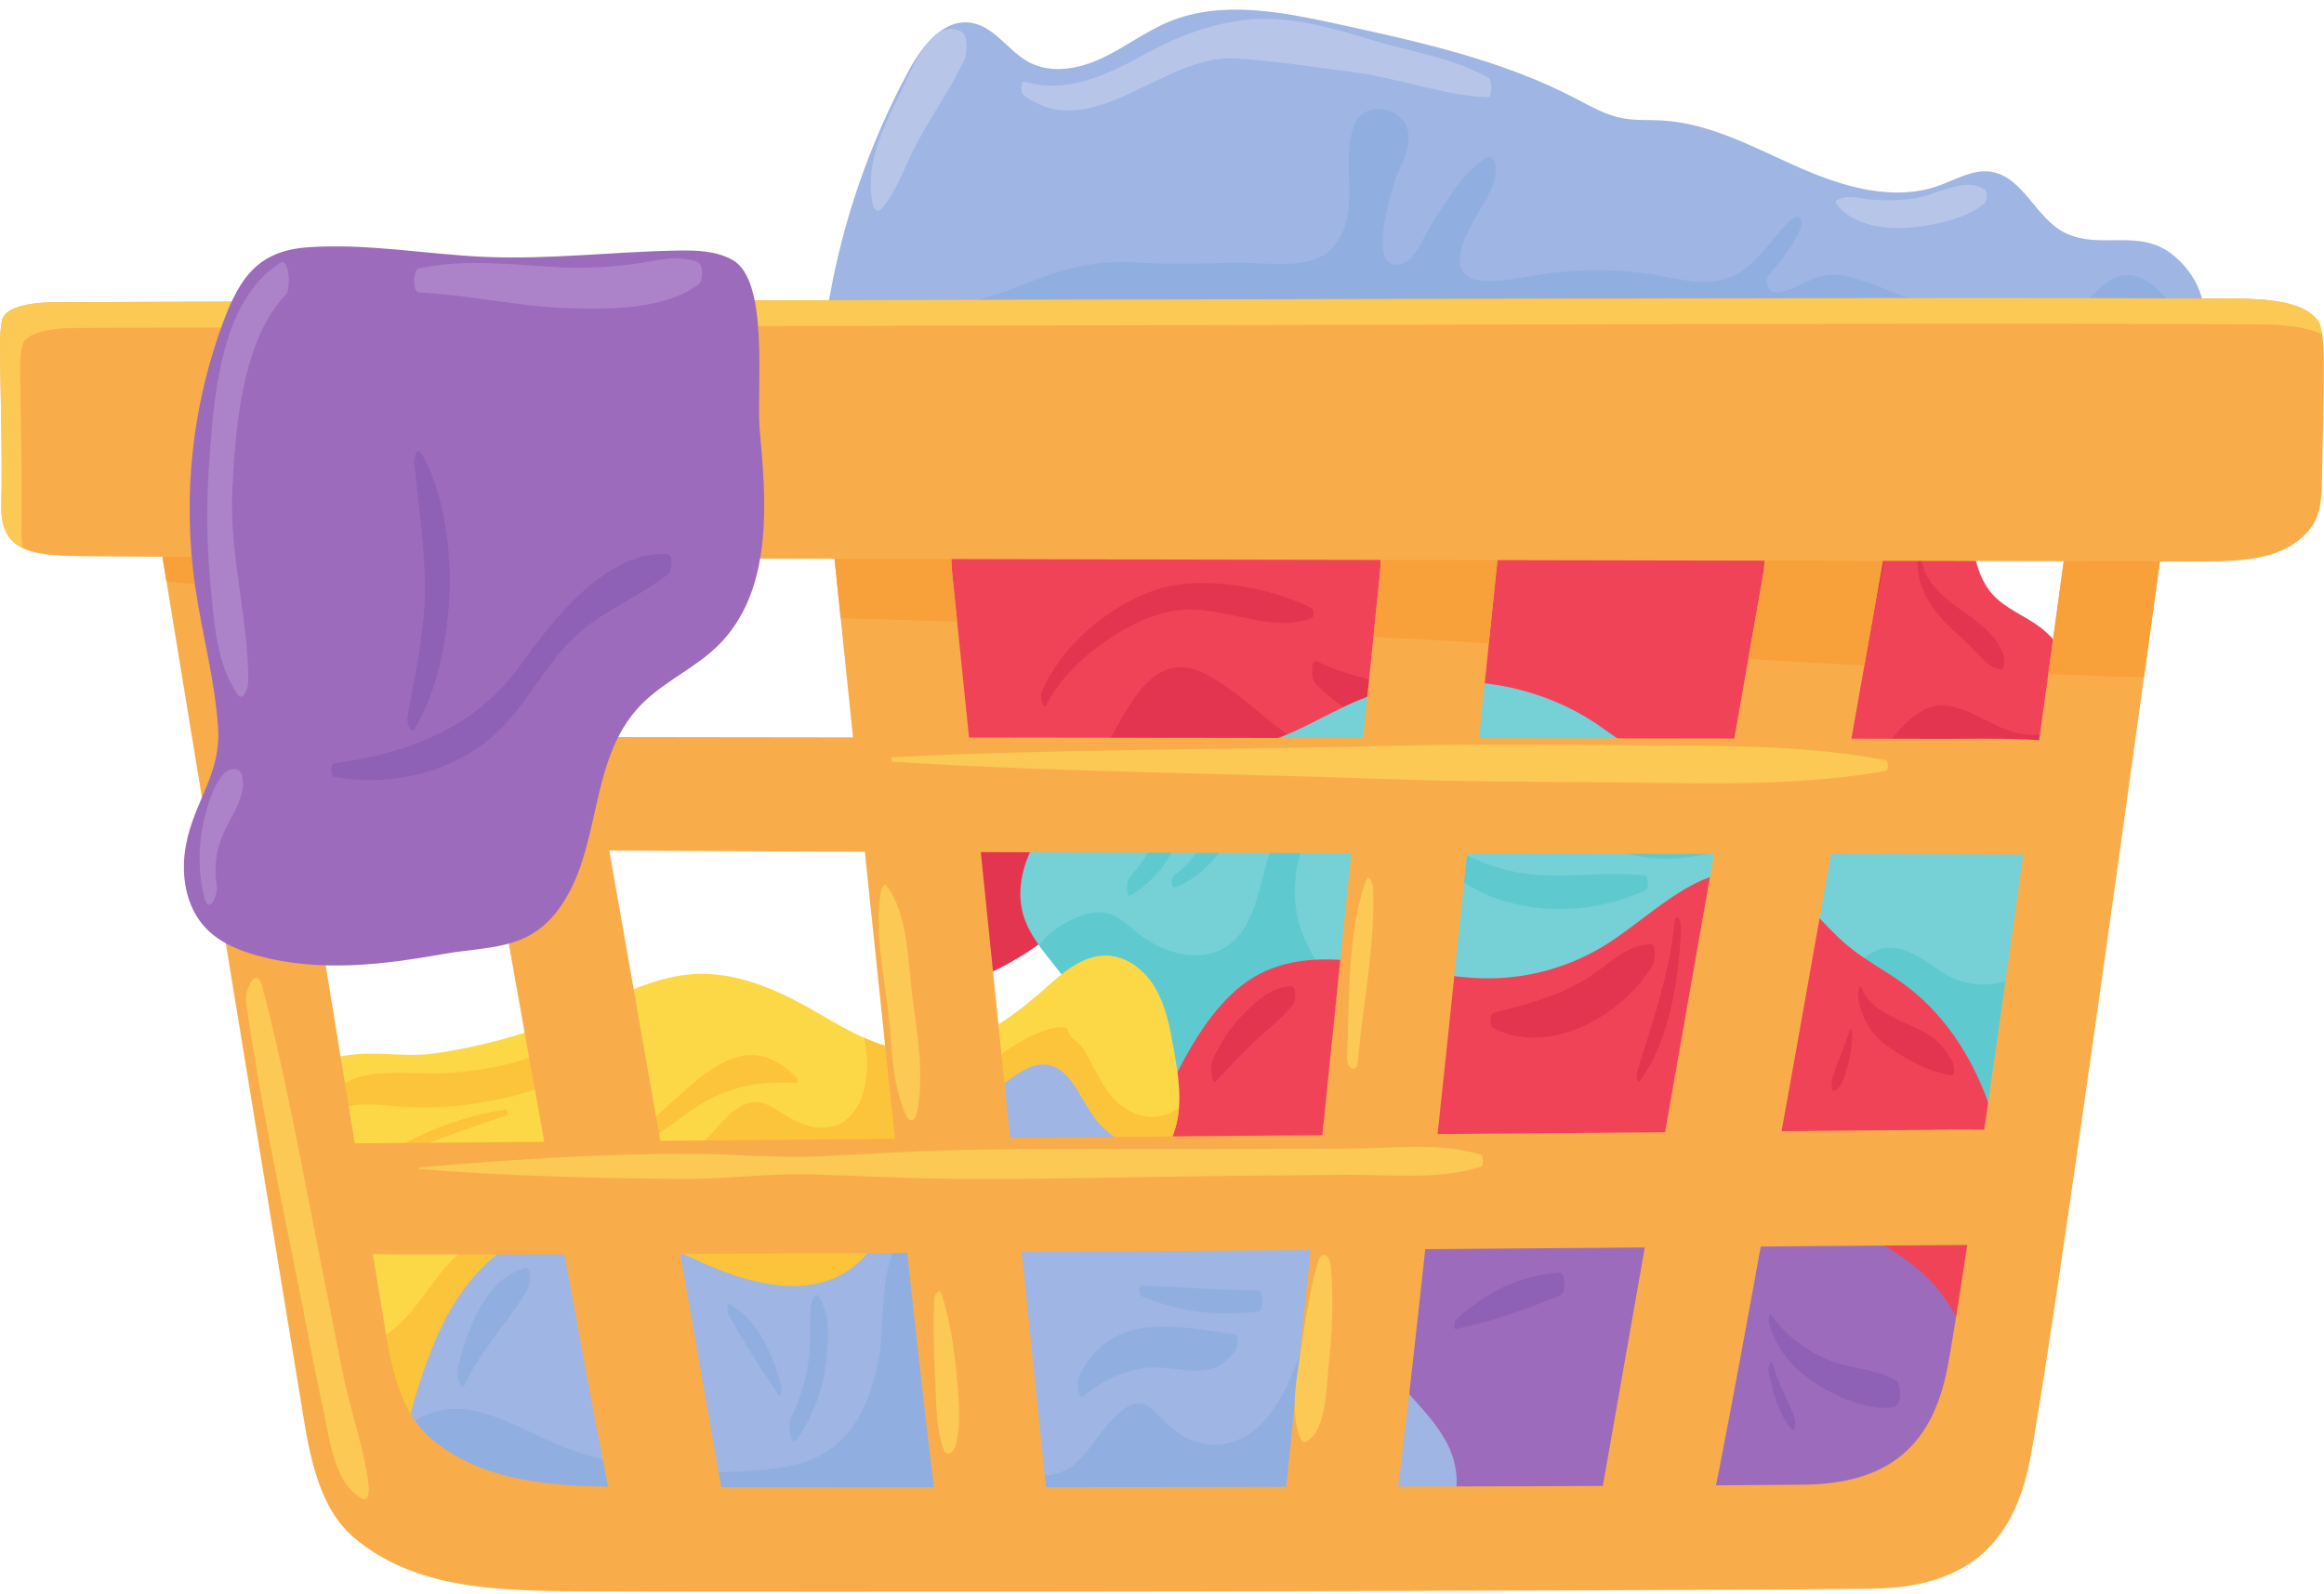 <?xml version="1.0" encoding="UTF-8"?><svg xmlns="http://www.w3.org/2000/svg" xmlns:xlink="http://www.w3.org/1999/xlink" height="1101.9" preserveAspectRatio="xMidYMid meet" version="1.0" viewBox="257.7 507.3 1606.0 1101.9" width="1606.0" zoomAndPan="magnify"><g><g><path d="M 1237.605 1031.18 C 1250.348 1027.062 1263.129 1022.211 1276.52 1021.879 C 1302.844 1021.211 1326.004 1037.727 1348.617 1051.242 C 1407.77 1086.578 1476.918 1104.965 1545.805 1103.695 C 1575.594 1103.148 1605.875 1098.828 1632.66 1085.746 C 1659.426 1072.676 1682.457 1049.949 1690.996 1021.391 C 1699.535 992.84 1691.277 958.695 1667.473 940.77 C 1656.746 932.691 1643.387 927.945 1634.465 917.906 C 1619.949 901.566 1621.555 876.867 1614.289 856.254 C 1612.547 851.309 1610.137 846.391 1606.031 843.137 C 1602.254 840.145 1597.461 838.871 1592.809 837.66 C 1557.453 828.488 1521.812 819.27 1485.352 817.297 C 1468.074 816.359 1450.578 817.047 1433.68 813.391 C 1419.945 810.406 1406.922 804.621 1393.129 801.941 C 1345.969 792.785 1299.789 820.738 1251.902 824.473 C 1227.254 826.391 1202.543 821.824 1177.82 822.148 C 1157.508 822.406 1137.406 825.965 1117.398 829.52 C 1102.02 832.238 1086.66 834.973 1071.293 837.691 C 1038.785 843.461 1005.152 849.664 977.922 868.336 C 971.879 872.488 966.098 877.262 959.184 879.66 C 945.785 884.309 929.945 879.41 917.488 886.188 C 896.598 897.543 895.633 942.23 893.727 963.395 C 890.664 997.492 895.473 1034.516 887.457 1067.914 C 879.172 1102.426 869.402 1131.008 873.246 1167.996 C 878.699 1220.438 970.098 1169.867 988.273 1148.625 C 1001.543 1133.105 1008.613 1113.406 1017.723 1095.137 C 1053.141 1024.152 1169.863 1053.066 1237.605 1031.18" fill="#f14358"/></g><g><path d="M 1652.074 1014.012 C 1630.516 1009.449 1608.172 986.145 1586.176 998.461 C 1571.004 1006.973 1562.574 1023.895 1548.363 1033.812 C 1534.988 1043.156 1518.117 1048.695 1502.633 1053.402 C 1463.645 1065.254 1422.879 1067.602 1382.449 1064.691 C 1378.707 1064.422 1374.977 1064.016 1371.242 1063.691 C 1425.043 1090.871 1485.523 1104.812 1545.797 1103.699 C 1575.586 1103.148 1605.875 1098.832 1632.648 1085.75 C 1659.422 1072.684 1682.445 1049.953 1690.988 1021.391 C 1692.953 1014.852 1693.98 1008.004 1694.188 1001.133 C 1683.371 1011.684 1669.617 1017.723 1652.074 1014.012" fill="#e43550"/></g><g><path d="M 1157.469 1021.512 C 1133.691 1007.57 1115.031 985.66 1090.531 973.012 C 1056.98 955.691 1039.91 991.121 1025.828 1016.09 C 1011.602 1041.34 992.895 1059.551 963.707 1065.77 C 935.852 1071.719 901.395 1063.23 882.566 1087.48 C 875.887 1113.859 870.145 1138.211 873.242 1168 C 878.695 1220.441 970.094 1169.871 988.27 1148.629 C 1001.539 1133.109 1008.609 1113.41 1017.719 1095.141 C 1047.609 1035.219 1135.441 1046.488 1202.84 1038.289 C 1186.859 1034.629 1171.328 1029.629 1157.469 1021.512" fill="#e43550"/></g><g><path d="M 981.129 993.949 C 995.434 965.32 1035.09 936.238 1066.512 929.879 C 1099.738 923.148 1132.32 945.73 1163.93 934.781 C 1165.699 934.172 1165.961 928.5 1164.262 927.66 C 1133.93 912.559 1086.219 903.93 1053.781 915.82 C 1022.07 927.449 991.137 954.238 977.527 985.172 C 976.281 988 978.16 999.891 981.129 993.949" fill="#e43550"/></g><g><path d="M 1166.25 979.34 C 1176.77 989.922 1187.738 999.102 1202.07 1003.738 C 1214.602 1007.801 1230.801 1012.84 1242.359 1004.922 C 1246.719 1001.93 1247.07 986.691 1242.27 983.941 C 1231.73 977.879 1218.52 980.191 1206.738 977.48 C 1193.66 974.461 1179.781 970.352 1167.789 964.34 C 1163.129 962 1163.871 976.941 1166.25 979.34" fill="#e43550"/></g><g><path d="M 1584.055 887.266 C 1580.148 902.836 1585.949 917.559 1595.469 930.043 C 1601.934 938.492 1610 945.43 1617.926 952.449 C 1624.078 957.914 1632.207 969.836 1640.527 970.008 C 1643.773 970.066 1642.695 961.023 1642.07 959.387 C 1630.695 929.125 1586.344 925.848 1584.75 887.777 C 1584.738 887.234 1584.324 886.176 1584.055 887.266" fill="#e43550"/></g><g><path d="M 1559.488 872.699 C 1552.449 903.859 1540.941 934.969 1523.121 961.59 C 1505.738 987.539 1484.77 1002.25 1459.949 1019.82 C 1457.59 1021.488 1457.012 1031.48 1460.641 1032.031 C 1491.781 1036.738 1518.211 995.551 1531.75 972.852 C 1549.879 942.449 1559.648 910.68 1561.98 875.488 C 1562.102 873.691 1560.488 868.281 1559.488 872.699" fill="#e43550"/></g><g><path d="M 1408.199 840.012 C 1390.98 823.531 1356.988 821.559 1334.371 822.199 C 1321.211 822.559 1308.75 825.859 1295.789 827.609 C 1281.461 829.531 1265.781 822.66 1252.738 826.34 C 1248.77 827.461 1249.91 837.359 1252.141 839.578 C 1271.211 858.559 1297.262 849.66 1321.121 847.27 C 1334.648 845.922 1347.762 847.328 1361.262 848.359 C 1376.191 849.5 1393.949 847.488 1406.57 857 C 1410 859.59 1411.441 843.109 1408.199 840.012" fill="#e43550"/></g><g><path d="M 1564.848 1039.68 C 1523.645 1030.812 1481.082 1030.504 1438.973 1032.254 C 1424.43 1032.863 1409.465 1033.645 1395.75 1028.793 C 1383.043 1024.305 1372.516 1015.375 1361.344 1007.848 C 1313.629 975.688 1249.637 969.27 1196.488 991.309 C 1174.305 1000.504 1153.957 1014.285 1130.793 1020.668 C 1108.984 1026.672 1085.957 1025.758 1063.422 1027.855 C 1025.195 1031.41 994.59 1054.746 974.52 1087.02 C 964.766 1102.715 959.648 1122.223 964.926 1139.926 C 971.102 1160.633 989.844 1174.984 1000.008 1194.055 C 1024.574 1240.152 968.238 1331.855 1054.156 1332.363 C 1108.457 1332.691 1159.867 1310.172 1210.504 1290.574 C 1278.227 1264.363 1347.719 1242.734 1418.344 1225.863 C 1479.207 1211.344 1530.594 1214.133 1580.008 1256.133 C 1589.613 1264.305 1598.246 1273.965 1609.52 1279.602 C 1620.797 1285.254 1636.059 1285.684 1644.629 1276.422 C 1648.047 1272.715 1650.016 1267.914 1651.723 1263.164 C 1661.547 1235.945 1666.121 1205.504 1672.527 1177.504 C 1678.621 1150.844 1677.336 1116.895 1665.594 1091.945 C 1650.746 1060.391 1595.504 1046.27 1564.848 1039.68" fill="#76d1d6"/></g><g><path d="M 1157.949 1079.898 C 1151.27 1066.109 1144.09 1077.531 1139.969 1085.309 C 1135.211 1094.289 1132.922 1103.73 1130.328 1113.512 C 1125.59 1131.441 1120.66 1153.16 1102.941 1162.898 C 1085.18 1172.66 1062.691 1165.801 1047.309 1154.738 C 1034.359 1145.43 1027.109 1134.18 1008.988 1138.91 C 997.465 1141.922 983.75 1149.941 975.621 1160.461 C 983.594 1171.648 993.535 1181.898 1000.012 1194.051 C 1006.648 1206.5 1007.371 1222.27 1006.602 1238.672 L 1007.41 1238.961 C 1025.73 1247.648 1038.219 1262.379 1059.672 1262.602 C 1075.449 1262.77 1091.391 1259.711 1106.961 1257.328 C 1129.672 1253.852 1157.711 1251.949 1177.578 1239.469 C 1207.641 1220.602 1180.172 1192.59 1167.289 1171.512 C 1153.719 1149.281 1149.672 1130 1154.43 1104.551 C 1155.602 1098.25 1160.828 1085.84 1157.949 1079.898" fill="#5ecad0"/></g><g><path d="M 1656.605 1187.453 C 1651.844 1178.535 1645.824 1185.594 1636.723 1187.035 C 1628.852 1188.285 1620.926 1187.805 1613.27 1185.574 C 1595.723 1180.473 1581.598 1161.293 1562.301 1162.383 C 1538.578 1163.715 1527.145 1198.723 1518.137 1222.945 C 1539.41 1228.512 1559.883 1239.035 1580 1256.133 C 1589.613 1264.305 1598.242 1273.961 1609.523 1279.602 C 1620.805 1285.254 1636.066 1285.684 1644.625 1276.422 C 1648.047 1272.711 1650.012 1267.914 1651.723 1263.164 C 1659.48 1241.672 1663.965 1218.195 1668.664 1195.473 C 1664.016 1195.262 1659.512 1192.902 1656.605 1187.453" fill="#5ecad0"/></g><g><path d="M 1328.82 1053.16 C 1344.941 1086.828 1380.059 1103.391 1416.828 1100.57 C 1436.648 1099.051 1455.84 1092.891 1475.488 1090.102 C 1496.801 1087.059 1519.23 1087.121 1540.129 1083.148 C 1546.141 1082.012 1545.219 1063.57 1541.109 1060.75 C 1505.301 1036.238 1468.32 1047.27 1429.27 1053.398 C 1410.629 1056.328 1393.262 1055.391 1374.98 1050.5 C 1359.398 1046.328 1346.512 1036.559 1330.539 1034.801 C 1324.859 1034.18 1327.711 1050.859 1328.82 1053.16" fill="#5ecad0"/></g><g><path d="M 1069.48 1120.691 C 1097.922 1110.629 1109.852 1078.641 1129.969 1058.469 C 1130.602 1057.84 1131.051 1052.969 1129.691 1053.379 C 1101.41 1061.91 1091.699 1096.27 1068.578 1112.699 C 1066.922 1113.871 1066.859 1121.609 1069.48 1120.691" fill="#5ecad0"/></g><g><path d="M 1039.191 1126.078 C 1062.789 1111.699 1075.051 1089.43 1075.391 1061.898 C 1075.43 1059.281 1073.262 1051.051 1070.648 1056.789 C 1061.398 1077.102 1053.371 1097.512 1037.828 1114.09 C 1036 1116.051 1035.629 1128.238 1039.191 1126.078" fill="#5ecad0"/></g><g><path d="M 1244.23 1092.781 C 1276.559 1139.73 1346.281 1145.461 1395.031 1122.602 C 1397.07 1121.641 1397.07 1112.719 1394.512 1112.422 C 1368.012 1109.238 1341.621 1114.371 1315.16 1111.512 C 1289.578 1108.75 1266.621 1097.801 1245.641 1083.301 C 1243.121 1081.559 1243.32 1091.461 1244.23 1092.781" fill="#5ecad0"/></g><g><path d="M 1123.668 1182.953 C 1170.973 1154.492 1230.863 1183.371 1286.082 1183.492 C 1315.457 1183.562 1344.801 1174.914 1369.449 1158.941 C 1402.281 1137.664 1434.398 1101.883 1472.344 1111.422 C 1498.52 1117.992 1514.102 1144.012 1534.887 1161.223 C 1546.816 1171.102 1560.777 1178.223 1573.273 1187.371 C 1612.746 1216.273 1635.219 1264.113 1642.262 1312.523 C 1649.316 1360.922 1642.477 1410.273 1632.773 1458.211 C 1593.055 1461.531 1558.957 1432.801 1526.578 1409.562 C 1482.906 1378.234 1431.617 1353.672 1377.887 1354.992 C 1333.012 1356.094 1290.758 1374.961 1247.258 1386.051 C 1211.508 1395.16 1174.668 1399.031 1137.988 1402.883 C 1084.594 1408.48 1015.855 1395.66 1039.371 1328.023 C 1054.984 1283.152 1081.223 1208.484 1123.668 1182.953" fill="#f14358"/></g><g><path d="M 1289.34 1217.672 C 1327.949 1238.398 1379.59 1208.859 1399.809 1174.289 C 1401.02 1172.219 1402.75 1159.621 1398.328 1159.809 C 1380.211 1160.609 1368.629 1174.738 1353.699 1183.922 C 1333.949 1196.07 1312 1201.512 1289.828 1207.488 C 1287.121 1208.219 1287.039 1216.441 1289.34 1217.672" fill="#e43550"/></g><g><path d="M 1541.672 1195.109 C 1543.359 1210.391 1550.48 1222.602 1563.18 1231.309 C 1575.949 1240.059 1591.129 1248.449 1606.5 1250.512 C 1609.109 1250.859 1607.801 1242.871 1607.289 1241.82 C 1599.891 1226.539 1589.98 1221.262 1574.93 1214.711 C 1564.121 1210 1548.441 1202.5 1544.41 1190.559 C 1542.949 1186.23 1541.531 1193.801 1541.672 1195.109" fill="#e43550"/></g><g><path d="M 1536.02 1219.059 C 1532.5 1231.051 1526.469 1242.359 1523.59 1254.461 C 1523.328 1255.539 1523.172 1262.531 1525.52 1261.301 C 1531.191 1258.34 1533.078 1248.719 1534.77 1243.07 C 1536.961 1235.762 1537.57 1228.488 1537.59 1220.879 C 1537.602 1220.129 1536.66 1216.871 1536.02 1219.059" fill="#e43550"/></g><g><path d="M 1097.93 1254.539 C 1106.25 1246.039 1114.281 1237 1122.922 1228.828 C 1132.578 1219.691 1142.922 1211.852 1151.469 1201.512 C 1152.941 1199.73 1153.809 1188.93 1150.172 1188.961 C 1136.961 1189.07 1126.781 1198.43 1117.898 1207.219 C 1107.488 1217.5 1100.781 1228.172 1094.961 1241.559 C 1094.191 1243.34 1094.879 1257.66 1097.93 1254.539" fill="#e43550"/></g><g><path d="M 1414.82 1145.441 C 1411.18 1181.359 1399.379 1214.559 1388.789 1248.801 C 1388.469 1249.828 1389.191 1257.23 1391.129 1254.469 C 1412.141 1224.531 1417.66 1184.461 1419.488 1148.73 C 1419.762 1143.648 1415.691 1136.84 1414.82 1145.441" fill="#e43550"/></g><g><path d="M 1142.445 1447.684 C 1148.91 1484.934 1174.043 1517.613 1206.426 1537.121 C 1238.805 1556.633 1277.75 1563.703 1315.461 1561.203 C 1390.223 1556.262 1468.234 1554.184 1542.387 1540.582 C 1556.734 1537.953 1571.387 1534.762 1583.645 1526.863 C 1633.555 1494.684 1628.551 1428.082 1589.258 1390.031 C 1569.082 1370.512 1542.977 1358.422 1516.77 1348.383 C 1420.91 1311.625 1109.172 1255.652 1142.445 1447.684" fill="#9d6bbc"/></g><g><path d="M 1263.789 1425.961 C 1288.98 1420.68 1312.828 1412.109 1336.629 1402.23 C 1339.789 1400.93 1339.66 1386.75 1335.809 1386.969 C 1307.578 1388.551 1283.879 1400.691 1263.461 1419.852 C 1262.648 1420.609 1262.051 1426.32 1263.789 1425.961" fill="#8e61b7"/></g><g><path d="M 1480.141 1421.922 C 1485.77 1439.852 1495.66 1452.578 1511.531 1462.941 C 1526 1472.379 1549.629 1483.43 1567.129 1479.691 C 1571.922 1478.672 1571.719 1463.469 1567.949 1461.371 C 1552.781 1452.93 1533.949 1453.172 1517.98 1445.91 C 1503.762 1439.441 1490.922 1428.789 1481.672 1416.211 C 1479.961 1413.891 1479.879 1421.102 1480.141 1421.922" fill="#8e61b7"/></g><g><path d="M 1479.871 1456.121 C 1483.012 1469.25 1486.762 1485.789 1496.441 1495.68 C 1498.281 1497.559 1498.422 1488.762 1498.09 1487.871 C 1493.43 1475.32 1486.75 1463.879 1483.078 1450.879 C 1481.25 1444.422 1479.191 1453.289 1479.871 1456.121" fill="#8e61b7"/></g><g><path d="M 661.461 1205.711 C 686.309 1195.09 711.02 1181.91 738.004 1180.5 C 764.953 1179.102 791.117 1189.691 814.707 1202.789 C 837.465 1215.441 859.977 1230.988 885.914 1233.238 C 920.914 1236.281 952.992 1214.41 979.223 1191.039 C 991.812 1179.82 1005.809 1167.23 1022.672 1167.75 C 1036.852 1168.191 1049.281 1178.371 1056.352 1190.672 C 1063.422 1202.969 1066.078 1217.238 1068.609 1231.199 C 1071.859 1249.238 1075.039 1268 1070.262 1285.699 C 1062.27 1315.328 1034.488 1334.59 1008.398 1350.75 C 960.41 1380.488 910.84 1408.879 856.688 1424.859 C 802.539 1440.84 742.867 1443.59 690.5 1422.488 C 672.223 1415.129 653.703 1404.75 634.156 1407.23 C 614.645 1409.699 599.07 1424.551 587.039 1440.109 C 575.004 1455.66 564.621 1473.07 548.75 1484.691 C 542.301 1489.422 534.73 1493.148 526.734 1493.141 C 503.828 1493.109 492.609 1465.672 487.758 1443.281 C 479.414 1404.762 472.121 1366.012 465.895 1327.09 C 461.953 1302.469 451.797 1267.82 472.762 1247.73 C 493.219 1228.121 530.078 1238.969 555.461 1235.68 C 591.785 1230.961 627.844 1220.07 661.461 1205.711" fill="#fdd846"/></g><g><path d="M 1063.641 1277.66 C 1047.422 1283.172 1032.43 1274.309 1023.039 1261.379 C 1018.469 1255.07 1015.102 1248.078 1011.398 1241.262 C 1008.859 1236.602 1006.199 1230.391 1001.711 1227.328 C 997.949 1224.75 995.863 1221.379 994.969 1217.828 C 991.391 1216.891 987.047 1217.102 980.602 1219.199 C 966.398 1223.828 953.121 1232.641 941.98 1242.43 C 930.164 1252.828 914.156 1242.34 913.742 1230.621 C 904.719 1233 895.43 1234.059 885.914 1233.238 C 874.977 1232.289 864.652 1228.961 854.656 1224.5 C 862.691 1257.141 849.266 1300.52 808.691 1282.59 C 793.449 1275.852 784.953 1262.211 767.602 1273.211 C 757.465 1279.641 750.699 1291.441 740.863 1298.59 C 719.348 1314.262 685.535 1311.301 668.359 1331.961 C 661.652 1340.031 652.566 1338.262 646.832 1332.48 C 642.398 1333.641 637.977 1334.82 633.551 1336.012 C 633.82 1337.91 634.016 1339.859 634.035 1341.898 C 634.117 1351.441 626.457 1357.262 617.77 1358.16 C 594.602 1360.57 577.09 1368.109 562.465 1386.672 C 551.598 1400.461 542.879 1415.34 528.949 1426.5 C 514.992 1437.691 500.801 1441.629 487.059 1439.93 C 487.301 1441.051 487.52 1442.172 487.758 1443.281 C 492.609 1465.672 503.828 1493.109 526.734 1493.141 C 534.73 1493.148 542.301 1489.422 548.75 1484.691 C 564.621 1473.07 575.004 1455.66 587.039 1440.109 C 599.07 1424.551 614.645 1409.699 634.156 1407.23 C 653.703 1404.75 672.223 1415.129 690.5 1422.488 C 742.867 1443.59 802.539 1440.84 856.688 1424.859 C 910.84 1408.879 960.41 1380.488 1008.398 1350.75 C 1034.488 1334.59 1062.27 1315.32 1070.262 1285.699 C 1071.41 1281.449 1072.078 1277.141 1072.422 1272.789 C 1069.922 1274.852 1067.012 1276.512 1063.641 1277.66" fill="#fbc43b"/></g><g><path d="M 481.543 1282.469 C 494.137 1267.301 514.258 1270.52 531.305 1271.879 C 549.285 1273.32 567.27 1272.859 585.117 1270.172 C 616.035 1265.5 652.199 1255.461 674.52 1232.641 C 676.105 1231.02 677.645 1218.57 673.789 1219.41 C 652.875 1223.949 634.219 1235.891 613.383 1241.488 C 593.395 1246.871 572.711 1249.449 552.02 1249.18 C 522.105 1248.801 490.078 1244.398 480.078 1278.93 C 479.891 1279.59 480.164 1284.129 481.543 1282.469" fill="#fbc43b"/></g><g><path d="M 494.918 1325.102 C 530.383 1304.93 569.113 1291.172 607.648 1278.199 C 608.738 1277.84 608.695 1273.898 607.629 1274.059 C 565.395 1280.262 528.969 1299.219 494.805 1324.102 L 494.918 1325.102" fill="#fbc43b"/></g><g><path d="M 808.59 1252.73 C 760.559 1201.969 721.781 1285.391 679.168 1300.121 C 678.207 1300.449 678.312 1304.32 679.41 1304.191 C 701.809 1301.559 717.031 1287.762 734.816 1275.172 C 757.715 1258.949 780.742 1254.02 808.445 1255.789 C 809.43 1255.852 808.965 1253.129 808.59 1252.73" fill="#fbc43b"/></g><g><path d="M 543.277 1477.621 C 551.445 1449.801 561.148 1421.891 578.188 1398.422 C 595.223 1374.961 620.672 1356.211 649.516 1353.238 C 683.527 1349.75 715.418 1367.898 746.73 1381.629 C 778.039 1395.359 816.633 1404.391 844.688 1384.859 C 862.156 1372.699 871.324 1352.18 882.051 1333.801 C 901.031 1301.281 927.176 1272.961 958.086 1251.461 C 964.586 1246.941 971.91 1242.551 979.812 1243.09 C 996.754 1244.25 1003.371 1264.898 1013.191 1278.762 C 1031.621 1304.781 1067.93 1309.629 1099.809 1309.238 C 1119.531 1309 1147.602 1304.461 1166.172 1312.691 C 1186.488 1321.699 1184.109 1330.969 1187.281 1353.672 C 1192.488 1391.078 1197.031 1428 1221.219 1458.699 C 1233.5 1474.289 1248.898 1487.719 1257.949 1505.379 C 1267.012 1523.051 1267.621 1547.469 1252.391 1560.199 C 1242.238 1568.699 1228.012 1569.801 1214.789 1570.488 C 1009.02 1581.16 802.746 1582.059 596.891 1573.191 C 581.871 1572.539 566.078 1571.609 553.391 1563.539 C 529.496 1548.352 536.504 1500.699 543.277 1477.621" fill="#9fb5e3"/></g><g><path d="M 1187.211 1355.141 C 1187.199 1354.68 1187.281 1354.289 1187.301 1353.852 L 1187.281 1353.672 C 1184.18 1331.461 1186.34 1322.102 1167.371 1313.262 C 1169.672 1324.648 1170.281 1336.531 1170.461 1347.102 C 1171.078 1382.941 1165.238 1420.719 1151.84 1454.039 C 1143.48 1474.828 1130.27 1498.98 1106.629 1504.711 C 1092.238 1508.199 1078.422 1503.648 1067.422 1494.289 C 1055.148 1483.859 1049.059 1468.961 1032.109 1482.988 C 1010.59 1500.809 1003.602 1534.738 968.18 1525.281 C 926.703 1514.199 911 1469.488 902.891 1432.41 C 901.059 1424.031 889.297 1364.75 879.461 1368.512 C 867.07 1373.238 867.727 1425.98 866.246 1437.352 C 860.93 1478.141 844.668 1514.031 800.457 1521.219 C 757.965 1528.141 702.68 1525.078 661.574 1512.512 C 616.102 1498.609 579.922 1462.691 539.688 1492.629 C 534.969 1517.25 533.926 1551.16 553.391 1563.539 C 566.078 1571.609 581.871 1572.539 596.891 1573.191 C 786.293 1581.352 976.043 1581.141 1165.441 1572.75 C 1175.879 1500.449 1189.441 1428.629 1187.211 1355.141" fill="#91aee0"/></g><g><path d="M 579.457 1463.238 C 590.746 1439.43 609.105 1420.75 622.492 1398.352 C 623.625 1396.449 625.633 1382.73 620.746 1383.871 C 592.859 1390.391 579.379 1429.371 573.883 1453.84 C 573.199 1456.871 575.719 1471.121 579.457 1463.238" fill="#91aee0"/></g><g><path d="M 808.219 1502.488 C 818.32 1487.5 825.391 1470.789 827.926 1452.828 C 830.078 1437.59 832.504 1417.238 823.57 1403.68 C 820.676 1399.281 818.555 1407.359 818.34 1408.961 C 816.738 1421.121 818.348 1433.219 816.805 1445.391 C 814.879 1460.59 810.375 1474.871 803.758 1488.672 C 802.273 1491.77 804.352 1508.219 808.219 1502.488" fill="#91aee0"/></g><g><path d="M 797.711 1466.328 C 792.801 1445.828 781.637 1419.012 762.082 1408.852 C 759.609 1407.559 760.48 1414.602 760.953 1415.48 C 771.266 1434.578 783.523 1453.25 795.613 1471.301 C 797.332 1473.859 797.902 1467.129 797.711 1466.328" fill="#91aee0"/></g><g><path d="M 1006.09 1472.398 C 1021.75 1459.34 1041.711 1450.77 1062.25 1452.719 C 1083.398 1454.738 1098.051 1459.422 1111.789 1440.199 C 1113.09 1438.379 1113.91 1430.039 1110.672 1429.578 C 1068.18 1423.422 1024.68 1413.512 1002.969 1459.43 C 1002.129 1461.199 1002.32 1475.551 1006.09 1472.398" fill="#91aee0"/></g><g><path d="M 1127.18 1399.27 C 1100.34 1398.93 1073.398 1396.852 1046.559 1395.891 C 1044.691 1395.82 1044.738 1402.398 1046.23 1403.02 C 1073.289 1414.34 1098.102 1417.039 1127.23 1413.781 C 1131.199 1413.34 1131.078 1399.328 1127.18 1399.27" fill="#91aee0"/></g><g><path d="M 1685.07 668.402 C 1664.555 658.602 1655.836 629.203 1633.328 625.973 C 1620.918 624.195 1609.273 631.449 1597.465 635.641 C 1565.855 646.902 1530.828 636.301 1500.148 622.707 C 1469.469 609.125 1438.965 592.215 1405.457 590.516 C 1396.695 590.078 1387.824 590.691 1379.191 589.082 C 1367.309 586.879 1356.652 580.613 1345.918 575.051 C 1294.766 548.488 1237.688 535.992 1181.367 523.758 C 1143.031 515.434 1101.883 507.328 1065.605 522.277 C 1049.438 528.961 1035.348 539.867 1019.527 547.348 C 1003.707 554.84 984.492 558.598 969.02 550.426 C 954.473 542.75 944.965 525.508 928.699 523.043 C 909.715 520.176 895.023 538.883 885.875 555.773 C 859.328 604.754 840.695 658.02 830.926 712.883 C 829.797 719.191 828.812 725.832 830.891 731.898 C 834.844 743.434 847.957 748.59 859.605 752.172 C 1117.457 831.559 1392.871 830.609 1662.109 813.027 C 1708.004 810.027 1764.402 789.074 1779.078 739.324 C 1785.355 718.055 1775.762 696.258 1758.453 682.84 C 1735.605 665.148 1709.164 679.938 1685.07 668.402" fill="#9fb5e3"/></g><g><path d="M 1764.805 726.617 C 1756.25 714.438 1744.457 698.672 1729.336 697.551 C 1712.75 696.316 1704.59 714.711 1690.711 719.98 C 1676.418 725.414 1655.086 726.812 1639.691 727.523 C 1605.551 729.094 1575.688 711.547 1544.262 701.172 C 1529.512 696.305 1520.566 695.137 1506.906 701.781 C 1501.613 704.359 1479.004 717.309 1478.668 701.816 C 1478.59 698.41 1481.156 695.605 1483.445 693.098 C 1490.91 684.914 1497.086 675.574 1501.723 665.527 C 1503.043 662.668 1503.555 658.195 1500.523 657.375 C 1498.961 656.949 1497.391 657.922 1496.113 658.926 C 1490.223 663.574 1485.758 669.77 1480.938 675.531 C 1470.82 687.609 1460.676 698.586 1445.094 701.227 C 1427.734 704.184 1410.57 698.301 1393.539 696.066 C 1373.902 693.492 1354.262 693.547 1334.566 695.379 C 1303.449 698.27 1245.566 719 1274.109 663.289 C 1280.895 650.066 1291.883 637.68 1291.305 622.82 C 1291.184 619.578 1289.406 615.5 1286.188 615.859 C 1285.117 615.98 1284.18 616.602 1283.297 617.223 C 1275.418 622.809 1268.523 629.805 1263.066 637.781 C 1256.828 646.891 1250.879 655.477 1245.316 664.98 C 1240.789 672.715 1235.309 687.816 1225.293 689.945 C 1200.723 695.172 1220.559 633.25 1224.367 625.145 C 1228.098 617.203 1231.918 608.777 1231.078 600.051 C 1229.715 585.875 1211.797 577.91 1199.914 585.637 C 1194.547 589.129 1192.441 595.891 1191.207 602.188 C 1186.242 627.652 1197.375 655.891 1178.988 677.922 C 1164.355 695.422 1130.895 688.254 1110.5 688.875 C 1087.668 689.562 1065.406 690.109 1042.539 688.699 C 1011.777 686.801 989.305 693.98 961.289 705.352 C 920.504 721.902 874.168 725.352 830.293 729.203 C 830.477 730.098 830.59 731.012 830.891 731.898 C 834.848 743.43 847.957 748.59 859.605 752.168 C 1117.461 831.566 1392.875 830.609 1662.113 813.02 C 1695.367 810.871 1731.18 800.266 1755.727 776.742 C 1762.176 770.555 1768.012 763.441 1772.203 755.496 C 1778.477 743.605 1775.172 741.355 1767.762 730.84 C 1766.824 729.508 1765.844 728.09 1764.805 726.617" fill="#91aee0"/></g><g><path d="M 1692.391 832.668 C 1673.484 972.207 1616.68 1385.648 1603.277 1453.629 C 1593.059 1505.441 1563.812 1532.801 1504.551 1533.461 C 1356.344 1535.109 797.082 1535.629 713.574 1535.109 C 655.812 1534.75 597.332 1536.988 555.574 1501.57 C 531.133 1480.832 526.719 1443.461 521.383 1410.801 C 490.566 1222.242 459.754 1033.684 428.941 845.133 L 362.348 845.789 C 396.469 1053.93 430.586 1262.07 464.707 1470.219 C 470.605 1506.199 475.484 1547.371 502.496 1570.211 C 548.641 1609.25 613.266 1606.781 677.102 1607.168 C 769.383 1607.742 1387.422 1607.168 1551.211 1605.352 C 1616.691 1604.629 1649.008 1574.48 1660.297 1517.41 C 1675.145 1442.312 1738.23 984.512 1758.949 832.012 L 1692.391 832.668" fill="#f9ad4a"/></g><g><path d="M 557.414 833.5 C 564.832 816.77 608.949 810.012 623.422 817.23 C 641.867 826.441 641.949 885.801 645.246 904.57 C 657.926 976.691 734.676 1413.238 760.367 1559.391 C 760.754 1561.59 761.113 1563.98 760.07 1565.961 C 758.684 1568.59 755.395 1569.461 752.465 1569.98 C 733.895 1573.262 716.324 1570.031 697.57 1572.391 C 694.5 1572.77 691.121 1573.09 688.555 1571.359 C 686.531 1570 685.098 1567.762 684.504 1565.391 C 669.207 1504.141 578.137 982.551 556.777 862.781 C 555.051 853.012 553.398 842.57 557.414 833.5" fill="#f9ad4a"/></g><g><path d="M 1293.852 825.93 C 1285.262 809.781 1240.762 806.211 1226.852 814.449 C 1209.109 824.961 1213.289 884.172 1211.352 903.129 C 1203.879 975.98 1158.68 1416.91 1143.539 1564.531 C 1143.32 1566.75 1143.129 1569.16 1144.309 1571.051 C 1145.891 1573.578 1149.23 1574.211 1152.191 1574.512 C 1170.949 1576.461 1188.238 1571.969 1207.121 1572.969 C 1210.199 1573.141 1213.59 1573.211 1216.031 1571.309 C 1217.949 1569.801 1219.219 1567.469 1219.641 1565.059 C 1230.5 1502.879 1283.891 976.09 1296.59 855.09 C 1297.609 845.23 1298.512 834.691 1293.852 825.93" fill="#f9ad4a"/></g><g><path d="M 833.156 825.93 C 841.754 809.781 886.246 806.211 900.16 814.449 C 917.898 824.961 913.719 884.172 915.66 903.129 C 923.129 975.98 968.332 1416.91 983.465 1564.531 C 983.691 1566.75 983.879 1569.16 982.695 1571.051 C 981.121 1573.578 977.781 1574.211 974.82 1574.512 C 956.062 1576.461 938.77 1571.969 919.895 1572.969 C 916.805 1573.141 913.414 1573.211 910.98 1571.309 C 909.059 1569.801 907.785 1567.469 907.367 1565.059 C 896.508 1502.879 843.121 976.09 830.418 855.09 C 829.398 845.23 828.5 834.691 833.156 825.93" fill="#f9ad4a"/></g><g><path d="M 1563.898 833.5 C 1556.488 816.77 1512.371 810.012 1497.898 817.23 C 1479.449 826.441 1479.371 885.801 1476.07 904.57 C 1463.391 976.691 1386.648 1413.238 1360.949 1559.391 C 1360.57 1561.59 1360.211 1563.98 1361.25 1565.961 C 1362.641 1568.59 1365.93 1569.461 1368.859 1569.98 C 1387.43 1573.262 1405 1570.031 1423.75 1572.391 C 1426.82 1572.77 1430.199 1573.09 1432.762 1571.359 C 1434.789 1570 1436.23 1567.762 1436.82 1565.391 C 1452.109 1504.141 1543.18 982.551 1564.539 862.781 C 1566.27 853.012 1567.922 842.57 1563.898 833.5" fill="#f9ad4a"/></g><g><path d="M 1693.008 1092.332 C 1708.219 1082.172 1712.348 1031.488 1697.758 1024.523 C 1680.812 1016.422 1627.035 1017.965 1607.977 1017.934 C 1534.746 1017.758 574.027 1016.695 425.637 1016.328 C 423.402 1016.328 420.988 1016.379 419.219 1017.758 C 416.863 1019.562 416.566 1022.957 416.559 1025.93 C 416.496 1044.785 422.68 1061.551 423.559 1080.422 C 423.703 1083.52 423.969 1086.902 426.109 1089.133 C 427.797 1090.891 430.246 1091.922 432.684 1092.109 C 495.645 1096.723 1542.605 1097.371 1664.266 1097.961 C 1674.184 1097.992 1684.762 1097.84 1693.008 1092.332" fill="#f9ad4a"/></g><g><path d="M 1739.289 975.477 C 1747.316 917.262 1754.246 866.715 1758.949 832.012 L 1692.391 832.668 C 1687.812 866.414 1681.016 916.191 1673.172 973.211 C 1695.195 974.098 1717.254 974.832 1739.289 975.477" fill="#f8a039"/></g><g><path d="M 440.441 915.52 C 436.609 892.059 432.773 868.602 428.941 845.141 L 362.348 845.789 C 365.809 866.898 369.27 888 372.73 909.109 C 395.277 911.48 417.855 913.602 440.441 915.52" fill="#f8a039"/></g><g><path d="M 567.688 924.371 C 594.918 925.879 622.164 927.16 649.414 928.281 C 647.664 918.309 646.254 910.289 645.246 904.57 C 641.949 885.801 641.867 826.441 623.422 817.23 C 608.949 810.012 564.832 816.77 557.414 833.5 C 553.398 842.57 555.051 853.012 556.777 862.781 C 559.43 877.66 563.16 898.75 567.688 924.371" fill="#f8a039"/></g><g><path d="M 1253.262 949.961 C 1264.359 950.59 1275.461 951.27 1286.559 951.93 C 1290.859 910.262 1294.359 876.379 1296.59 855.09 C 1297.609 845.23 1298.512 834.691 1293.852 825.93 C 1285.262 809.781 1240.762 806.211 1226.852 814.449 C 1209.109 824.961 1213.289 884.172 1211.352 903.129 C 1210.398 912.398 1208.828 927.68 1206.801 947.531 C 1222.289 948.32 1237.781 949.059 1253.262 949.961" fill="#f8a039"/></g><g><path d="M 838.664 934.609 C 865.484 935.379 892.305 936.16 919.125 936.922 C 917.617 922.219 916.434 910.672 915.66 903.129 C 913.719 884.172 917.898 824.961 900.16 814.449 C 886.246 806.211 841.754 809.781 833.156 825.93 C 828.5 834.691 829.398 845.23 830.418 855.09 C 832.332 873.34 835.184 900.879 838.664 934.609" fill="#f8a039"/></g><g><path d="M 1546.059 967.262 C 1554.039 922.039 1560.531 885.301 1564.539 862.781 C 1566.27 853.012 1567.922 842.57 1563.898 833.5 C 1556.488 816.77 1512.371 810.012 1497.898 817.23 C 1479.449 826.441 1479.371 885.801 1476.07 904.57 C 1474.09 915.852 1470.539 936.078 1465.852 962.711 C 1492.59 964.281 1519.32 965.82 1546.059 967.262" fill="#f8a039"/></g><g><path d="M 1667.867 1361.723 C 1681.902 1351.43 1684.246 1300.82 1670.277 1294 C 1654.055 1286.082 1603.402 1288.141 1585.445 1288.27 C 1516.41 1288.793 610.719 1296.762 470.824 1297.801 C 468.719 1297.82 466.441 1297.902 464.82 1299.27 C 462.656 1301.113 462.48 1304.5 462.559 1307.461 C 463.074 1326.281 469.41 1342.953 470.816 1361.781 C 471.051 1364.871 471.398 1368.242 473.484 1370.453 C 475.133 1372.191 477.473 1373.191 479.777 1373.352 C 539.266 1377.363 1526.238 1368.16 1640.93 1367.602 C 1650.281 1367.543 1660.254 1367.293 1667.867 1361.723" fill="#f9ad4a"/></g><g><path d="M 1862.285 839.609 C 1862.707 809.629 1863.727 787.617 1863.555 757.5 C 1863.531 751.406 1863.383 734.438 1859.508 728.973 C 1850.289 716.031 1825.504 713.836 1804.785 713.73 C 1749.148 713.445 1693.508 713.355 1637.859 713.262 C 1551.156 713.125 372.016 715.617 293.594 716.227 C 283.734 716.305 263.184 718.113 259.574 727.293 C 258.23 730.723 257.734 739.961 257.754 743.574 C 257.91 780.93 259.457 816.523 258.652 857.012 C 257.969 891.781 284.461 891.371 322.535 891.781 C 453.027 893.188 1702.188 895.164 1778.531 895.348 C 1809.77 895.43 1835.105 893.566 1852.062 875.27 C 1861.633 864.945 1862.113 851.91 1862.285 839.609" fill="#f9ad4a"/></g><g><path d="M 272.523 874.781 C 273.324 834.289 271.777 798.688 271.617 761.336 C 271.605 757.727 272.098 748.484 273.441 745.066 C 277.051 735.867 297.602 734.074 307.461 733.996 C 385.887 733.379 1565.012 730.887 1651.719 731.023 C 1707.363 731.117 1763.004 731.207 1818.648 731.492 C 1833.559 731.574 1850.559 732.75 1862.371 738.234 C 1861.766 734.371 1860.875 730.934 1859.492 728.992 C 1850.273 716.035 1825.492 713.852 1804.777 713.738 C 1749.133 713.453 1693.492 713.359 1637.848 713.281 C 1551.141 713.133 372.012 715.621 293.594 716.238 C 283.73 716.32 263.18 718.113 259.57 727.312 C 258.227 730.727 257.734 739.973 257.75 743.582 C 257.906 780.93 259.453 816.535 258.652 857.027 C 258.336 873.012 263.824 881.512 273.492 886.129 C 272.773 882.824 272.438 879.078 272.523 874.781" fill="#fbc954"/></g><g><path d="M 391.031 817.91 C 387.547 849.238 388.031 881.02 392.504 912.211 C 397.215 945.07 406.336 977.559 408.434 1010.77 C 410.418 1042.18 392.02 1060.871 386.25 1091.059 C 382.395 1111.23 385.746 1133.898 399.906 1148.781 C 409.602 1158.969 423.215 1164.469 436.805 1168.09 C 478.988 1179.328 521.844 1174.18 564.113 1166.672 C 595.031 1161.18 621.723 1164.43 642.738 1137.031 C 675.758 1093.98 662.223 1029.012 704.516 990.711 C 720.883 975.898 741.973 966.66 756.906 950.398 C 792.184 912 787.113 852.25 782.719 804.41 C 780.215 777.148 789.793 701.578 763.977 687.02 C 752.512 680.551 738.684 680.238 725.523 680.488 C 681.367 681.301 636.754 686.77 592.871 684.859 C 551.926 683.078 511.391 675.32 470.301 678.23 C 432.934 680.879 421.281 702.84 409.047 738.039 C 400.062 763.879 394.055 790.719 391.031 817.91" fill="#9d6bbc"/></g><g><path d="M 866.23 1124.281 C 862.188 1150.762 867.992 1177.809 871.246 1204.121 C 874.301 1228.809 873.395 1256.09 884.223 1278.91 C 886.547 1283.809 890.438 1281.191 891.281 1276.891 C 896.746 1249.16 891.387 1221.469 887.91 1193.699 C 885.016 1170.59 885.035 1139.52 870.789 1119.922 C 868.223 1116.391 866.465 1122.738 866.23 1124.281" fill="#fbc954"/></g><g><path d="M 903.246 1406.262 C 902.379 1425.68 903.176 1444.969 904.133 1464.391 C 904.879 1479.488 904.508 1494.559 909.73 1508.871 C 912.094 1515.352 916.926 1510.691 918.027 1506.531 C 922.34 1490.289 920.094 1472.84 918.578 1456.289 C 916.922 1438.141 914.207 1420.211 908.715 1402.84 C 906.527 1395.922 903.422 1402.309 903.246 1406.262" fill="#fbc954"/></g><g><path d="M 1168.5 1379.621 C 1162.52 1399.922 1159.66 1420.789 1156.52 1441.719 C 1153.738 1460.238 1149.551 1480.309 1155.18 1498.629 C 1155.809 1500.68 1157.738 1505.469 1160.781 1503.609 C 1174.238 1495.359 1174.18 1467.078 1175.66 1453.602 C 1178.281 1429.738 1179.48 1406.199 1177.32 1382.309 C 1176.66 1375.059 1171.129 1370.68 1168.5 1379.621" fill="#fbc954"/></g><g><path d="M 1196.148 1240.211 C 1199.449 1201.238 1208.391 1159.609 1206.512 1120.609 C 1206.398 1118.461 1203.641 1110.02 1201.59 1115.871 C 1188.602 1152.91 1190.352 1198.898 1188.531 1237.898 C 1188.172 1245.602 1195.289 1250.48 1196.148 1240.211" fill="#fbc954"/></g><g><path d="M 874.375 1033.789 C 988.656 1040.949 1103.262 1041.699 1217.711 1045.809 C 1274.031 1047.828 1330.512 1047.52 1386.871 1048.199 C 1443.949 1048.891 1504.809 1050.289 1560.969 1040.031 C 1562.801 1039.691 1562.762 1033.129 1560.941 1032.77 C 1506.289 1022.129 1447.41 1022.84 1391.738 1022.488 C 1333.762 1022.109 1275.578 1021.441 1217.609 1022.82 C 1103.191 1025.551 988.656 1024.898 874.359 1030.68 C 873.547 1030.719 873.543 1033.73 874.375 1033.789" fill="#fbc954"/></g><g><path d="M 547.172 1315.34 C 608.512 1320.02 669.148 1321.801 730.66 1322.109 C 760.586 1322.27 789.773 1318.039 819.902 1319 C 851.289 1320.012 882.73 1321.672 914.125 1322.02 C 973.578 1322.672 1033.172 1320.809 1092.629 1320.199 C 1124.031 1319.879 1155.43 1319.559 1186.828 1319.238 C 1217.262 1318.93 1251.91 1323.141 1281.02 1313.672 C 1283.039 1313.012 1283.02 1306.012 1280.988 1305.371 C 1253.07 1296.711 1220.75 1301.012 1191.719 1301.141 C 1160.32 1301.27 1128.91 1301.41 1097.512 1301.539 C 1036.398 1301.801 975.137 1300.781 914.047 1302.328 C 884.305 1303.078 854.531 1305.09 824.812 1306.469 C 794.578 1307.879 765.578 1304.82 735.551 1304.781 C 672.445 1304.699 609.957 1308.609 547.168 1314.309 L 547.172 1315.34" fill="#fbc954"/></g><g><path d="M 427.742 1199.879 C 437.008 1265.941 451.051 1331.121 464.074 1396.52 C 469.758 1425.07 474.977 1453.75 481.227 1482.18 C 485.328 1500.828 488.734 1533.969 508.457 1543.25 C 512.465 1545.141 512.844 1536.922 512.609 1534.949 C 509.457 1508.012 499.664 1482.039 494.34 1455.379 C 488.16 1424.41 482.102 1393.422 475.988 1362.441 C 464.566 1304.531 453.977 1246.57 439.047 1189.461 C 434.891 1173.559 426.598 1191.719 427.742 1199.879" fill="#fbc954"/></g><g><path d="M 451.129 689.051 C 409.344 715.91 405.277 783.691 402.145 828.91 C 400.242 856.391 400.504 884.02 403.156 911.441 C 405.559 936.34 407.086 966.102 421.883 987.172 C 426.145 993.23 429.285 981.031 429.285 978.629 C 429.266 933.82 416.008 890.762 418.27 845.191 C 420.336 803.531 424.848 742.578 455.258 710.82 C 458.871 707.039 457.836 684.738 451.129 689.051" fill="#ac83c8"/></g><g><path d="M 547.227 709.41 C 581.809 711.109 615.703 719.219 650.461 720.309 C 678.426 721.191 717.75 721.352 740.594 703.648 C 743.637 701.289 743.812 689.859 739.801 688.379 C 724.859 682.879 710.871 687.789 695.5 689.809 C 678.914 691.98 662.363 692.891 645.645 692.102 C 611.582 690.488 581.062 685.789 547.16 692.82 C 542.797 693.73 542.734 709.191 547.227 709.41" fill="#ac83c8"/></g><g><path d="M 407.508 1119.82 C 405.621 1107.141 406.695 1095.48 411.891 1083.738 C 416.297 1073.77 422.543 1065.27 425.004 1054.551 C 425.898 1050.648 426.668 1040.121 421.098 1038.969 C 407.766 1036.211 400.008 1067.68 398.09 1076.711 C 394.473 1093.75 394.812 1110.941 398.941 1127.84 C 401.922 1140.031 408.441 1126.109 407.508 1119.82" fill="#ac83c8"/></g><g><path d="M 488.59 1044.219 C 530.359 1052 576.875 1039.852 606.52 1008.211 C 624.316 989.219 635.676 965.621 654.738 947.551 C 674.348 928.961 699.414 920.32 719.918 903.648 C 722.102 901.871 723.133 890.738 719.199 890.41 C 677.973 886.969 639.816 935.352 618.68 965.219 C 586.926 1010.109 541.512 1027.488 488.555 1034.898 C 485.812 1035.281 485.902 1043.719 488.59 1044.219" fill="#8e61b7"/></g><g><path d="M 544.926 1010.051 C 573.66 960.41 577.312 870.898 549.129 820.84 C 545.676 814.691 543.723 824.801 543.969 827.41 C 546.734 856.73 551.535 886.129 551.301 915.641 C 551.059 945.422 544.195 973.84 539.27 1003.012 C 538.746 1006.102 541.223 1016.441 544.926 1010.051" fill="#8e61b7"/></g><g><path d="M 866.562 651.852 C 878.297 638.211 884.117 619.289 892.695 603.68 C 902.84 585.219 914.965 567.879 924.062 548.98 C 926.031 544.879 927.047 531.719 921.902 529.07 C 901.234 518.41 887.023 557.09 879.797 571.68 C 868.043 595.391 855.035 621.281 860.805 648.34 C 861.395 651.121 863.77 655.09 866.562 651.852" fill="#b7c5e9"/></g><g><path d="M 964.645 572.719 C 1011.879 608.672 1061.34 544.699 1111.289 547.699 C 1138.73 549.359 1165.891 553.719 1193.141 557.211 C 1223.781 561.141 1255.59 573.449 1286.07 574.512 C 1289.039 574.609 1288.73 562.52 1286.57 561.27 C 1262.602 547.41 1232.801 543.109 1206.469 535.121 C 1179.469 526.922 1148.059 517.738 1119.641 520.871 C 1094.602 523.621 1071.559 532.191 1049.699 544.27 C 1023.691 558.641 995.328 572.719 965.059 563.559 C 962.949 562.922 963.184 571.609 964.645 572.719" fill="#b7c5e9"/></g><g><path d="M 1526.805 648.438 C 1537.941 662.648 1558.277 665.859 1575.922 664.668 C 1592.566 663.547 1617.074 658.625 1629.484 647.555 C 1631.074 646.125 1631.254 639.879 1629.445 638.559 C 1615.844 628.551 1595.227 642.75 1579.387 644.574 C 1570.047 645.645 1560.359 646.055 1550.984 645.266 C 1541.246 644.453 1535.871 641.48 1526.914 645.594 C 1526.285 645.895 1526.445 647.984 1526.805 648.438" fill="#b7c5e9"/></g></g></svg>